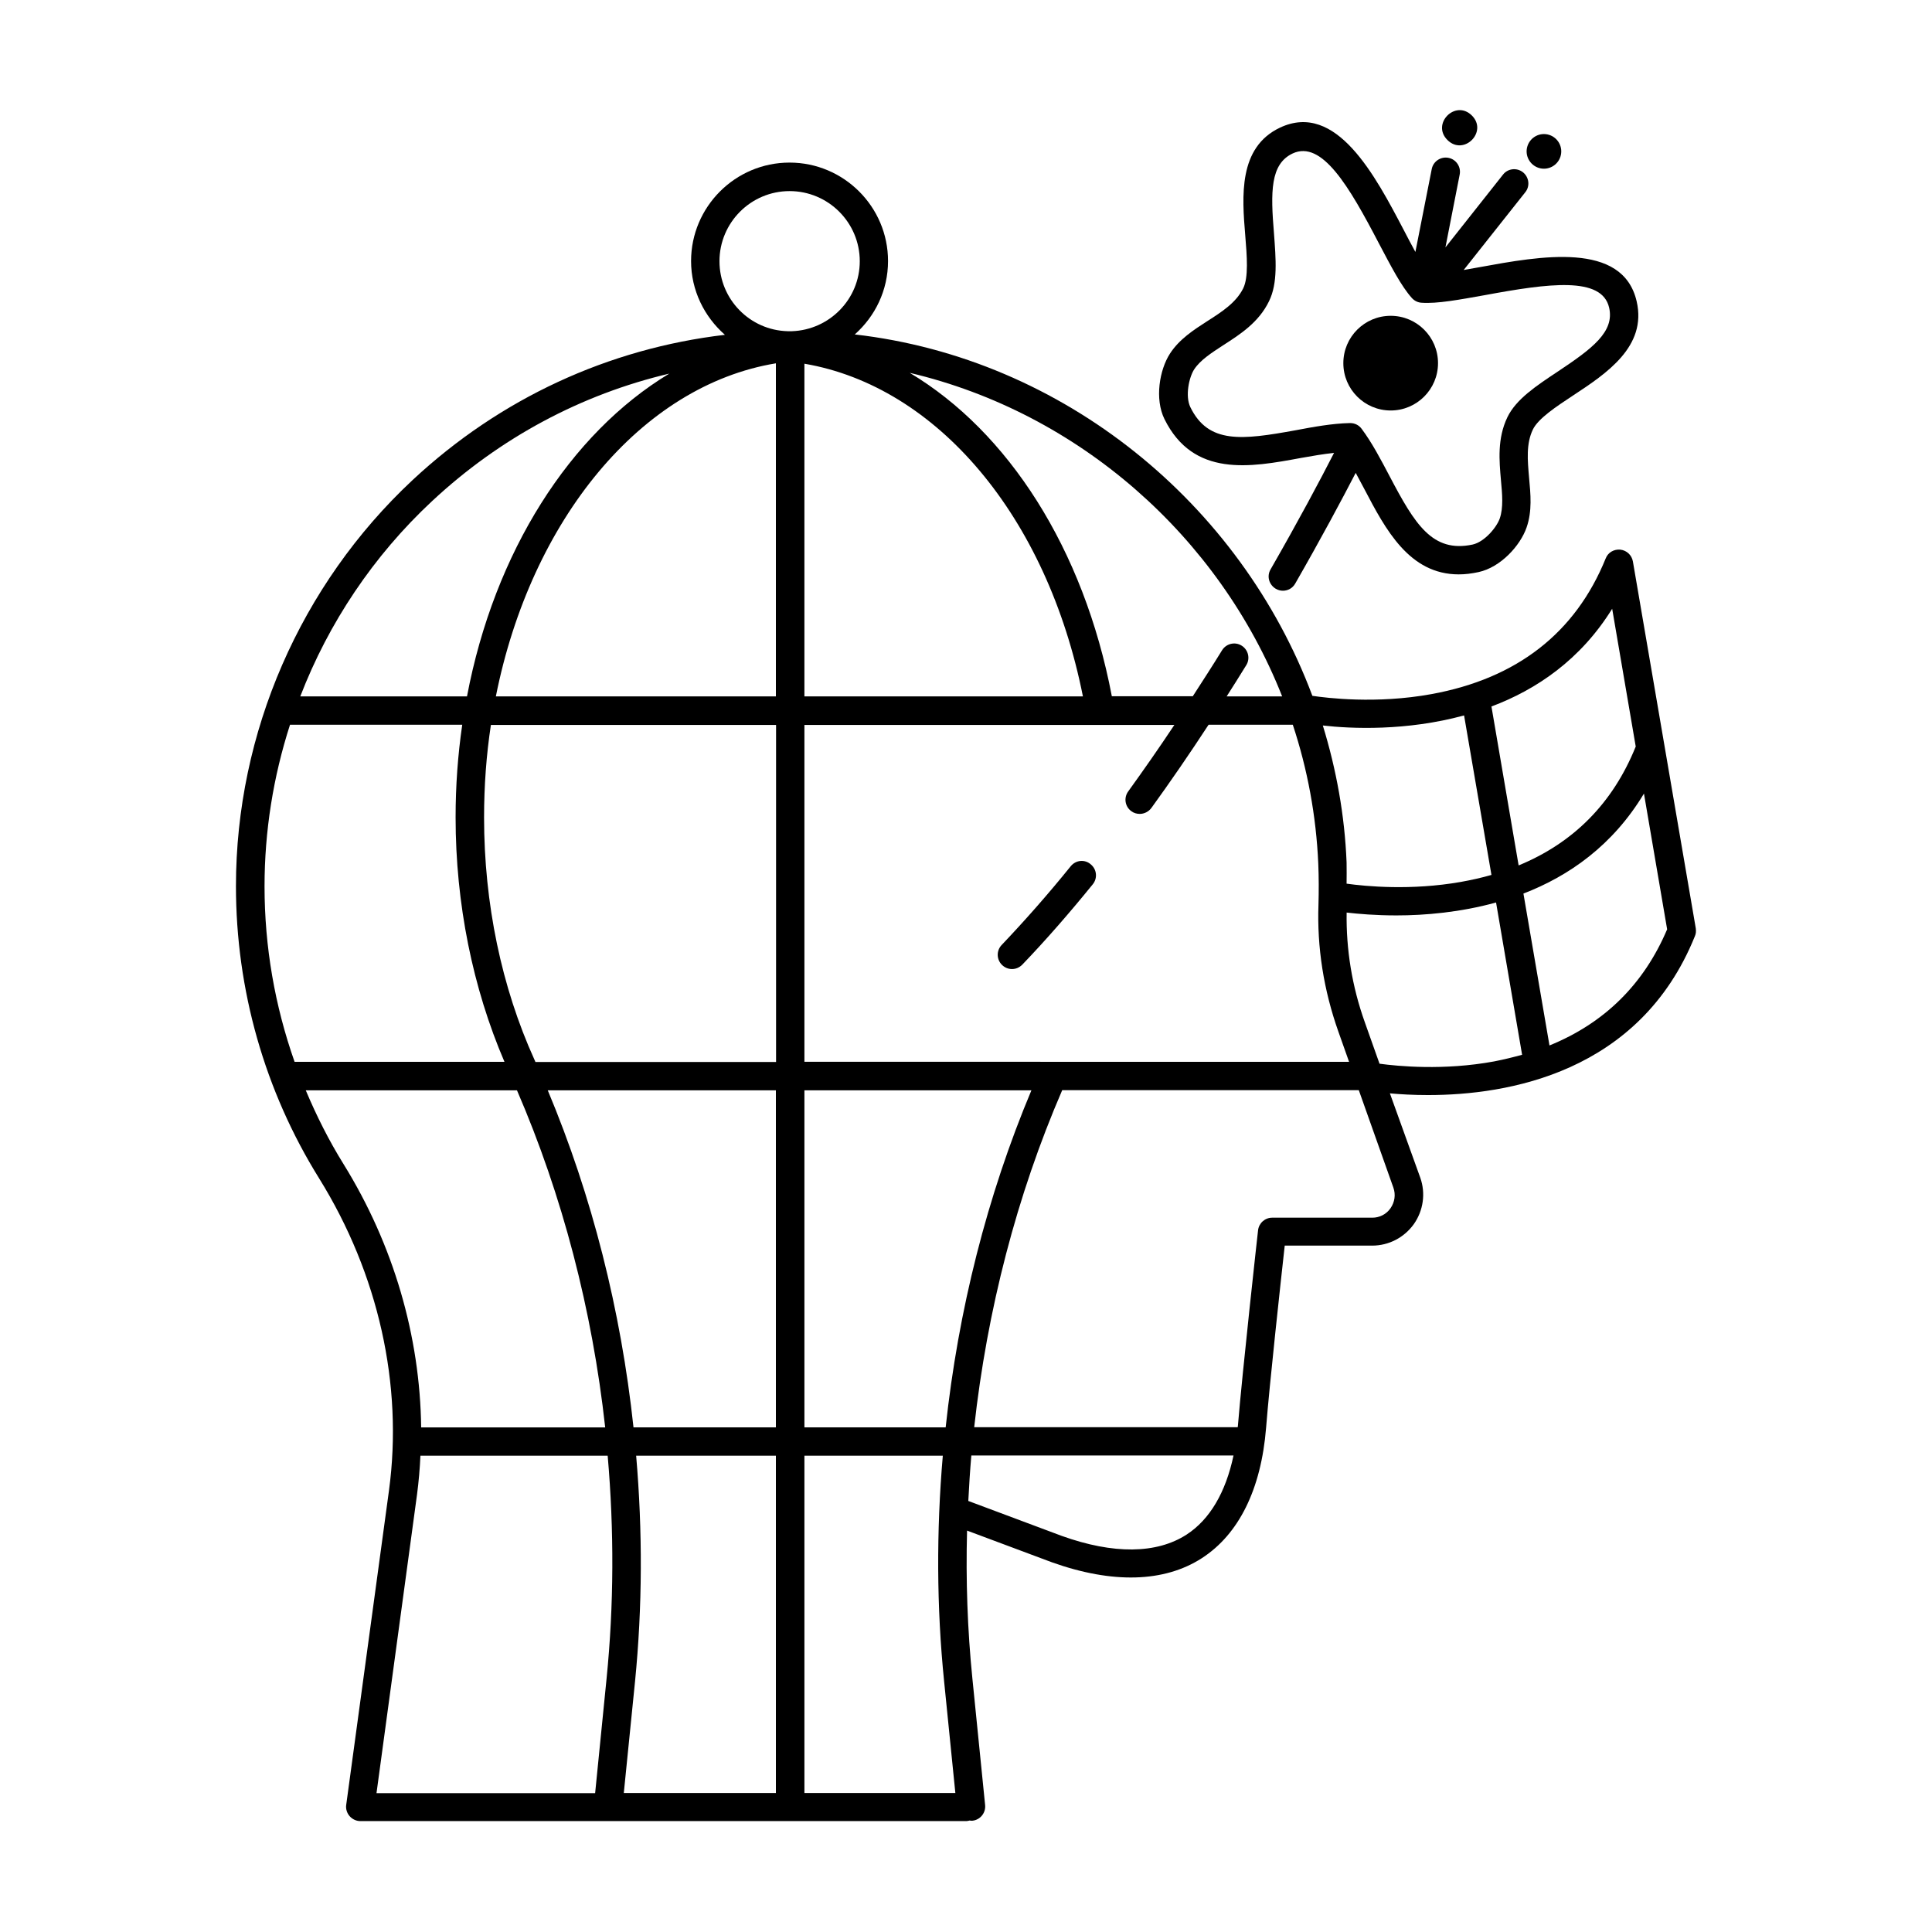 <?xml version="1.0" encoding="UTF-8"?>
<!-- The Best Svg Icon site in the world: iconSvg.co, Visit us! https://iconsvg.co -->
<svg fill="#000000" width="800px" height="800px" version="1.1" viewBox="144 144 512 512" xmlns="http://www.w3.org/2000/svg">
 <g>
  <path d="m593.41 390.07-16.676-97.285c-0.301-1.664-1.613-2.922-3.324-3.125-1.715-0.152-3.273 0.754-3.879 2.316-8.012 19.75-23.527 31.84-46.199 35.973-14.66 2.672-27.762 1.008-31.539 0.453-19.043-50.883-65.848-89.426-121.27-95.773 5.391-4.785 8.816-11.688 8.816-19.445 0-14.41-11.738-26.098-26.098-26.098-14.41 0-26.098 11.738-26.098 26.098 0 7.809 3.527 14.762 8.969 19.547-30.832 3.629-59.551 16.828-82.777 38.492-29.727 27.762-46.805 66.957-46.805 107.61 0 27.457 7.609 54.262 22.066 77.484 15.719 25.34 22.27 54.715 18.488 82.676l-11.336 83.332c-0.152 1.059 0.203 2.168 0.906 2.973 0.707 0.805 1.762 1.309 2.82 1.309h160.66c0.301 0 0.555-0.102 0.855-0.152 0.102 0 0.203 0.051 0.352 0.051h0.352c2.066-0.203 3.578-2.066 3.375-4.133l-3.375-33.555c-1.309-12.949-1.762-26.098-1.41-39.195l22.52 8.414c15.973 5.691 29.727 5.34 39.699-1.109 9.824-6.348 15.719-18.289 17.027-34.562 0.906-11.539 3.879-38.742 4.938-48.266h23.176c4.383 0 8.465-2.117 11.035-5.691 2.519-3.578 3.176-8.16 1.715-12.293l-8.055-22.367c2.719 0.25 6.144 0.453 10.125 0.453 20.957 0 56.023-5.793 70.684-42.066 0.305-0.656 0.355-1.363 0.254-2.066zm-22.168-84.742 6.246 36.527c0 0.051-0.051 0.051-0.051 0.102-6.047 14.914-16.426 25.391-30.984 31.387l-7.203-42.117c11.941-4.484 23.629-12.395 31.992-25.898zm-39.246 28.266 7.254 42.27c-2.621 0.754-5.34 1.359-8.16 1.863-13.199 2.316-25.141 1.16-30.23 0.453 0-1.863 0.051-3.727 0-5.644-0.504-12.496-2.719-24.637-6.297-36.273 7.457 0.859 22.117 1.512 37.434-2.668zm-137.79 256.04 2.973 29.523h-40v-89.375h36.676c-1.711 19.949-1.66 40.102 0.352 59.852zm-81.617-59.852h37.031v89.375h-40.305l2.973-29.523c1.965-19.801 2.016-39.902 0.301-59.852zm-26.953-104.95c-8.715-19.195-13.352-41.414-13.352-64.184 0-8.414 0.605-16.625 1.812-24.535h75.57v89.324h-63.777c-0.102-0.254-0.152-0.453-0.254-0.605zm145.35-96.277h-73.809v-88.168c35.062 5.996 64.285 40.355 73.809 88.168zm-81.367 0h-74.211c9.32-46.805 38.492-82.375 74.211-88.27zm0 104.39v89.324h-37.734c-3.324-30.984-10.984-61.312-22.723-89.324zm7.559 89.273v-89.273h60.156c-11.738 27.961-19.398 58.34-22.723 89.324h-37.434zm0-96.832v-89.273h98.043c-4.082 6.144-8.211 12.043-12.242 17.633-1.211 1.664-0.855 4.031 0.855 5.238 0.656 0.504 1.461 0.707 2.215 0.707 1.16 0 2.316-0.555 3.074-1.562 5.039-6.953 10.125-14.359 15.164-22.066h22.32c3.879 11.738 6.195 24.082 6.75 36.828 0.152 3.629 0.152 7.254 0.051 10.883-0.402 11.234 1.359 22.57 5.289 33.656l2.82 7.961zm126.61-96.832h-14.711c1.715-2.719 3.477-5.441 5.188-8.262 1.109-1.762 0.555-4.082-1.211-5.188-1.762-1.109-4.082-0.555-5.188 1.211-2.57 4.18-5.188 8.211-7.758 12.191h-21.461c-7.457-39.145-27.508-70.129-53.555-85.699 44.891 10.578 81.969 43.426 98.695 85.746zm-149.12-115.32c0-10.227 8.312-18.59 18.59-18.59 10.227 0 18.59 8.312 18.59 18.59 0 10.027-8.012 18.188-17.984 18.539h-1.109c-10.027-0.25-18.086-8.461-18.086-18.539zm-76.18 63.582c18.035-16.828 39.598-28.312 62.875-33.805-26.301 15.871-46.352 47.258-53.605 85.547h-44.184c7.508-19.496 19.398-37.281 34.914-51.742zm-37.633 59.25h0.051 45.594c-1.16 7.961-1.762 16.121-1.762 24.535 0 22.871 4.535 45.191 12.949 64.789h-55.621c-5.238-14.863-7.961-30.531-7.961-46.5 0-14.613 2.316-29.07 6.75-42.824zm14.156 116.38c-3.879-6.246-7.152-12.797-9.977-19.496h55.973c12.043 27.859 19.949 58.242 23.375 89.324h-48.77c-0.297-24.133-7.301-48.367-20.602-69.828zm19.5 87.664c0.453-3.426 0.754-6.902 0.906-10.328h49.625c1.715 19.699 1.664 39.551-0.301 59.148l-3.023 30.277h-57.941zm203.94 10.578c-7.961 5.141-19.398 5.238-33.051 0.352l-24.789-9.27c0.203-4.031 0.453-8.012 0.805-12.043h69.477c-2.062 9.777-6.297 16.98-12.441 20.961zm54.059-86.504c-1.109 1.613-2.922 2.519-4.836 2.519h-26.551c-1.914 0-3.527 1.461-3.727 3.375-0.051 0.352-4.18 37.633-5.34 51.793 0 0.152-0.051 0.25-0.051 0.352h-69.832c3.426-31.035 11.285-61.465 23.328-89.324h78.594l9.168 25.844c0.656 1.863 0.355 3.828-0.754 5.441zm-2.922-38.289-3.879-10.934c-3.426-9.574-4.988-19.398-4.836-29.121 3.074 0.352 7.656 0.754 13.199 0.754 7.559 0 16.93-0.805 26.398-3.426l6.902 40.355c-2.367 0.656-4.836 1.258-7.406 1.762-13.402 2.473-25.543 1.266-30.379 0.609zm45.039-4.836-6.902-40.254c12.043-4.637 23.68-12.746 31.941-26.5l6.144 35.973c-6.195 14.609-16.672 24.887-31.184 30.781z"/>
  <path d="m534.04 174.59c4.352 4.293-2.09 10.82-6.441 6.527-4.352-4.293 2.09-10.82 6.441-6.527"/>
  <path d="m551.8 188.5c2.418 0.754 4.988-0.605 5.742-3.023 0.754-2.418-0.605-4.988-3.023-5.742s-4.988 0.605-5.742 3.023c-0.754 2.418 0.605 4.984 3.023 5.742z"/>
  <path d="m427.76 373.55c-6.144 7.609-12.344 14.609-18.289 20.859-1.461 1.512-1.41 3.879 0.102 5.34 0.754 0.707 1.664 1.059 2.621 1.059 1.008 0 1.965-0.402 2.719-1.16 6.098-6.348 12.395-13.551 18.691-21.312 1.309-1.613 1.059-3.981-0.555-5.289-1.559-1.359-3.93-1.156-5.289 0.504z"/>
  <path d="m525.09 240.24c0 6.926-5.617 12.543-12.543 12.543-6.93 0-12.547-5.617-12.547-12.543 0-6.93 5.617-12.547 12.547-12.547 6.926 0 12.543 5.617 12.543 12.547"/>
  <path d="m488.67 265.38c3.074-0.555 6.047-1.059 8.867-1.359-3.629 7.106-9.422 17.984-16.828 30.883-1.059 1.812-0.402 4.082 1.41 5.141 0.605 0.352 1.258 0.504 1.863 0.504 1.309 0 2.57-0.656 3.273-1.914 6.852-11.941 12.293-22.117 16.02-29.32 0.754 1.41 1.512 2.82 2.316 4.332 5.594 10.68 11.891 22.57 24.988 22.57 1.664 0 3.375-0.203 5.238-0.605 5.844-1.258 11.082-7.004 12.746-11.84 1.512-4.332 1.059-8.816 0.656-13.199-0.402-4.637-0.805-8.969 1.008-12.746 1.41-2.922 6.144-6.047 10.73-9.07 8.715-5.742 19.547-12.898 16.777-24.887-3.68-16.02-25.594-11.992-41.613-9.07-1.461 0.25-2.82 0.504-4.231 0.754l16.324-20.605c1.309-1.613 1.008-3.981-0.605-5.289-1.664-1.309-4.031-1.008-5.289 0.605l-15.266 19.297 3.777-19.297c0.402-2.016-0.906-4.031-2.973-4.434-2.016-0.402-4.031 0.906-4.434 2.973l-4.332 21.965c-1.008-1.812-2.016-3.777-3.074-5.793-7.559-14.41-17.887-34.16-32.797-27.156-11.082 5.238-10.078 18.188-9.219 28.566 0.453 5.492 0.906 11.133-0.555 14.055-1.863 3.727-5.543 6.144-9.422 8.613-3.68 2.367-7.508 4.836-9.977 8.664-2.769 4.281-4.082 11.992-1.461 17.332 7.664 15.523 22.777 12.801 36.078 10.332zm-28.211-23.477c1.613-2.469 4.586-4.383 7.758-6.449 4.383-2.82 9.371-5.996 12.09-11.637 2.367-4.785 1.812-11.184 1.309-17.984-0.906-10.934-1.008-18.34 4.938-21.16 7.758-3.629 14.965 8.664 22.871 23.832 3.223 6.098 5.945 11.387 8.766 14.508 0.656 0.707 1.562 1.16 2.519 1.211 4.18 0.301 10.027-0.805 16.828-2.016 16.879-3.125 30.984-5.039 32.898 3.324 1.461 6.398-4.434 10.832-13.602 16.93-5.691 3.777-11.035 7.305-13.352 12.09-2.719 5.644-2.168 11.539-1.715 16.727 0.352 3.727 0.656 7.254-0.301 10.078-0.805 2.367-4.031 6.246-7.203 6.953-10.68 2.266-15.316-5.391-22.016-18.137-2.266-4.281-4.586-8.766-7.406-12.543-0.707-0.957-1.812-1.512-3.023-1.512h-0.102c-4.684 0.102-9.621 1.008-14.41 1.914-14.156 2.57-23.074 3.68-27.859-6.144-1.406-2.93-0.352-7.867 1.012-9.984z"/>
 </g>
</svg>
